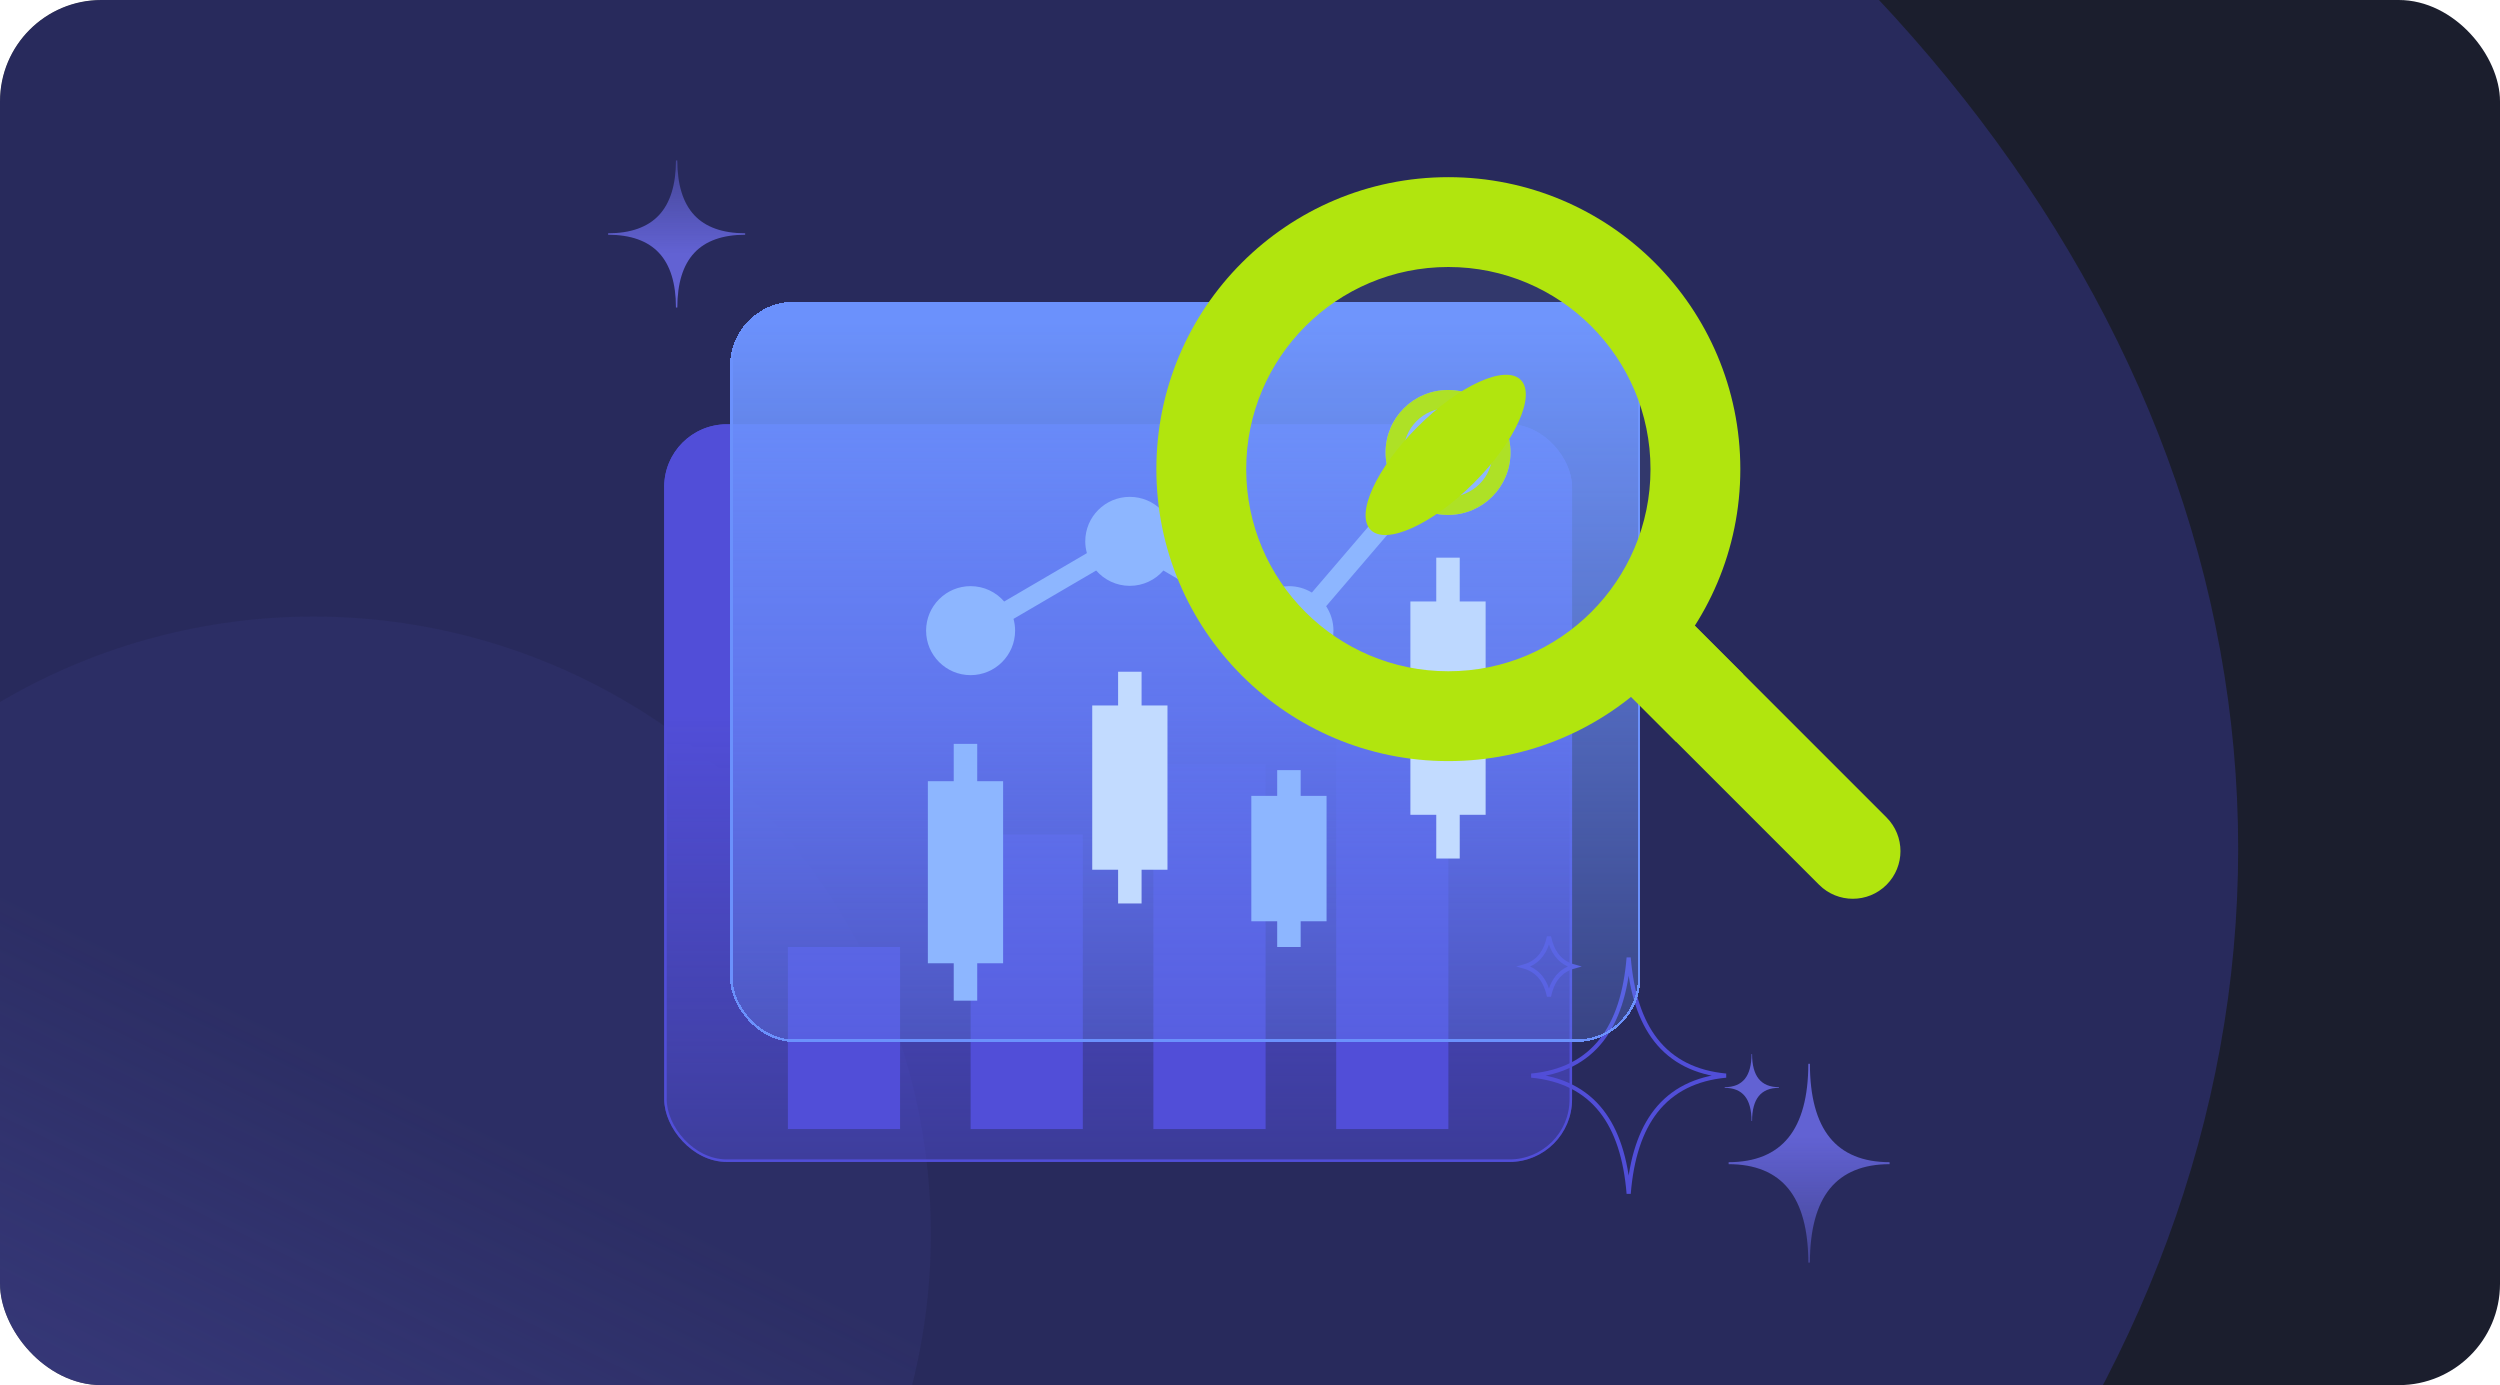 <svg width="296" height="164" viewBox="0 0 296 164" fill="none" xmlns="http://www.w3.org/2000/svg">
<g clip-path="url(#clip0_7252_57935)">
<rect width="296" height="164" rx="12" fill="#1B1E2D"/>
<g filter="url(#filter0_f_7252_57935)">
<ellipse cx="242" cy="177.5" rx="242" ry="177.5" transform="matrix(1 0 0 -1 -219 278)" fill="#3D3DA3" fill-opacity="0.4"/>
</g>
<circle cx="37.108" cy="146.107" r="73.108" fill="url(#paint0_linear_7252_57935)"/>
<g filter="url(#filter1_b_7252_57935)">
<path d="M214.294 125.951H214.104C214.104 129.824 213.312 132.766 211.749 134.695C210.187 136.625 207.805 137.603 204.67 137.603V137.838C207.805 137.838 210.187 138.817 211.749 140.746C213.312 142.676 214.104 145.618 214.104 149.49H214.294C214.294 145.617 215.086 142.676 216.649 140.746C218.211 138.817 220.593 137.838 223.728 137.838V137.603C220.592 137.603 218.211 136.625 216.649 134.695C215.086 132.765 214.294 129.824 214.294 125.951Z" fill="url(#paint1_linear_7252_57935)"/>
<path d="M207.445 124.799H207.38C207.38 126.103 207.114 127.093 206.588 127.743C206.062 128.392 205.26 128.721 204.205 128.721V128.801C205.26 128.801 206.062 129.13 206.588 129.779C207.114 130.429 207.38 131.419 207.38 132.723H207.445C207.445 131.419 207.711 130.429 208.237 129.779C208.763 129.13 209.565 128.801 210.62 128.801V128.721C209.565 128.721 208.763 128.392 208.237 127.743C207.711 127.093 207.445 126.103 207.445 124.799Z" fill="url(#paint2_linear_7252_57935)"/>
</g>
<g style="mix-blend-mode:screen" filter="url(#filter2_f_7252_57935)">
<path d="M182.448 113.118L182.448 113.118C182.898 112.54 183.213 111.799 183.399 110.908C183.585 111.799 183.9 112.54 184.351 113.118L184.351 113.118C184.859 113.768 185.534 114.205 186.358 114.434C185.534 114.663 184.859 115.1 184.351 115.75L184.351 115.75C183.9 116.327 183.585 117.069 183.399 117.96C183.213 117.069 182.898 116.327 182.448 115.75L182.448 115.75C181.94 115.1 181.264 114.663 180.441 114.434C181.264 114.205 181.94 113.768 182.448 113.118ZM189.624 123.142C191.432 120.827 192.501 117.542 192.835 113.374C193.17 117.541 194.239 120.826 196.047 123.142C197.977 125.615 200.779 127.02 204.362 127.353C200.78 127.685 197.978 129.09 196.047 131.563C194.239 133.879 193.17 137.164 192.835 141.332C192.501 137.164 191.432 133.879 189.624 131.563C187.694 129.09 184.892 127.685 181.308 127.353C184.891 127.02 187.693 125.615 189.624 123.142Z" stroke="#514ED8" stroke-width="0.494"/>
</g>
<g filter="url(#filter3_b_7252_57935)">
<rect x="78.643" y="50.237" width="107.489" height="87.335" rx="7.411" fill="url(#paint3_linear_7252_57935)"/>
<rect x="78.791" y="50.386" width="107.192" height="87.038" rx="7.263" stroke="#514ED8" stroke-width="0.296"/>
</g>
<path d="M93.285 112.122H106.567V133.679H93.285V112.122Z" fill="#514ED8"/>
<path d="M114.922 98.797H128.204V133.679H114.922V98.797Z" fill="#514ED8"/>
<path d="M136.561 90.478H149.848V133.679H136.561V90.478Z" fill="#514ED8"/>
<path d="M158.207 56.09H171.489V133.679H158.207V56.09Z" fill="#514ED8"/>
<g filter="url(#filter4_bdii_7252_57935)">
<rect x="87.57" y="37.858" width="107.489" height="87.335" rx="7.411" fill="url(#paint4_linear_7252_57935)" shape-rendering="crispEdges"/>
<rect x="87.57" y="37.858" width="107.489" height="87.335" rx="7.411" stroke="#6B91FC" stroke-width="0.296" shape-rendering="crispEdges"/>
</g>
<path d="M109.859 92.497H118.768V114.054H109.859V92.497Z" fill="#8DB6FF"/>
<path d="M112.922 88.072H115.702V118.48H112.922V88.072Z" fill="#8DB6FF"/>
<path d="M148.156 94.234H157.065V109.075H148.156V94.234Z" fill="#8DB6FF"/>
<path d="M151.219 91.187H153.999V112.122H151.219V91.187Z" fill="#8DB6FF"/>
<path d="M129.32 83.527H138.229V102.975H129.32V83.527Z" fill="#C2DBFF"/>
<path d="M132.383 79.534H135.163V106.967H132.383V79.534Z" fill="#C2DBFF"/>
<path d="M166.99 71.216H175.899V96.469H166.99V71.216Z" fill="#C2DBFF"/>
<path d="M170.053 66.031H172.833V101.654H170.053V66.031Z" fill="#C2DBFF"/>
<g filter="url(#filter5_f_7252_57935)">
<path d="M171.446 60.968C175.531 60.968 178.842 57.657 178.842 53.573C178.842 49.488 175.531 46.177 171.446 46.177C167.362 46.177 164.051 49.488 164.051 53.573C164.051 57.657 167.362 60.968 171.446 60.968Z" fill="#8DB6FF"/>
</g>
<path d="M171.446 60.968C175.531 60.968 178.842 57.657 178.842 53.573C178.842 49.488 175.531 46.177 171.446 46.177C167.362 46.177 164.051 49.488 164.051 53.573C164.051 57.657 167.362 60.968 171.446 60.968Z" fill="#B1E50E"/>
<path d="M166.185 53.575C166.185 54.646 166.505 55.64 167.053 56.472L155.326 70.159C154.531 69.681 153.605 69.4 152.608 69.4C151.018 69.4 149.599 70.109 148.633 71.219L138.845 65.486C138.963 65.043 139.039 64.578 139.039 64.096C139.039 61.186 136.678 58.828 133.766 58.828C130.854 58.828 128.495 61.186 128.495 64.096C128.495 64.578 128.563 65.045 128.689 65.491L118.896 71.219C117.933 70.104 116.508 69.4 114.918 69.4C112.009 69.4 109.65 71.759 109.65 74.668C109.65 77.578 112.012 79.937 114.918 79.937C117.825 79.937 120.189 77.578 120.189 74.668C120.189 74.186 120.121 73.719 120 73.275L129.786 67.548C130.754 68.658 132.176 69.364 133.766 69.364C135.356 69.364 136.775 68.663 137.746 67.548L147.534 73.275C147.411 73.719 147.34 74.188 147.34 74.668C147.34 77.578 149.699 79.937 152.608 79.937C155.518 79.937 157.881 77.578 157.881 74.668C157.881 73.601 157.559 72.609 157.013 71.775L168.74 58.088C169.532 58.565 170.461 58.846 171.458 58.846C174.368 58.846 176.726 56.485 176.726 53.575C176.726 50.666 174.365 48.305 171.455 48.305C168.546 48.305 166.182 50.666 166.182 53.573L166.185 53.575Z" fill="#8DB6FF"/>
<g filter="url(#filter6_i_7252_57935)">
<circle cx="171.485" cy="53.569" r="26.119" fill="#8DB6FF" fill-opacity="0.1"/>
</g>
<g filter="url(#filter7_d_7252_57935)">
<path d="M171.449 56.908C173.29 56.908 174.784 55.415 174.784 53.573C174.784 51.731 173.29 50.237 171.449 50.237C169.607 50.237 168.113 51.731 168.113 53.573C168.113 55.415 169.607 56.908 171.449 56.908Z" fill="#B1E50E"/>
</g>
<g filter="url(#filter8_f_7252_57935)">
<ellipse cx="171.171" cy="53.86" rx="12.56" ry="4.703" transform="rotate(-45 171.171 53.86)" fill="#B1E50E"/>
</g>
<g filter="url(#filter9_d_7252_57935)">
<path d="M195.44 66.886L187.463 74.864L215.385 102.786C217.588 104.989 221.16 104.989 223.363 102.786C225.566 100.583 225.566 97.012 223.363 94.809L195.44 66.886Z" fill="#B1E50E"/>
<path d="M195.421 66.877L187.443 74.855L198.424 85.835L206.401 77.858L195.421 66.877Z" fill="#B1E50E"/>
<path d="M171.485 19C152.392 19 136.914 34.478 136.914 53.571C136.914 72.663 152.392 88.138 171.485 88.138C190.578 88.138 206.055 72.66 206.055 53.571C206.055 34.481 190.578 19 171.485 19ZM171.485 77.501C158.266 77.501 147.551 66.786 147.551 53.571C147.551 40.355 158.266 29.637 171.485 29.637C184.703 29.637 195.419 40.352 195.419 53.571C195.419 66.789 184.703 77.501 171.485 77.501Z" fill="#B1E50E"/>
</g>
<g filter="url(#filter10_b_7252_57935)">
<path d="M80.032 36.415L80.194 36.415C80.194 33.55 80.868 31.373 82.199 29.946C83.529 28.518 85.557 27.794 88.227 27.794L88.227 27.62C85.557 27.62 83.529 26.896 82.199 25.469C80.868 24.041 80.194 21.865 80.194 19L80.032 19C80.032 21.865 79.357 24.041 78.027 25.469C76.697 26.896 74.669 27.62 71.999 27.62L71.999 27.794C74.669 27.794 76.697 28.518 78.027 29.946C79.357 31.373 80.032 33.55 80.032 36.415Z" fill="url(#paint5_linear_7252_57935)"/>
</g>
</g>
<defs>
<filter id="filter0_f_7252_57935" x="-455" y="-313" width="956" height="827" filterUnits="userSpaceOnUse" color-interpolation-filters="sRGB">
<feFlood flood-opacity="0" result="BackgroundImageFix"/>
<feBlend mode="normal" in="SourceGraphic" in2="BackgroundImageFix" result="shape"/>
<feGaussianBlur stdDeviation="118" result="effect1_foregroundBlur_7252_57935"/>
</filter>
<filter id="filter1_b_7252_57935" x="203.217" y="123.811" width="21.5" height="26.667" filterUnits="userSpaceOnUse" color-interpolation-filters="sRGB">
<feFlood flood-opacity="0" result="BackgroundImageFix"/>
<feGaussianBlur in="BackgroundImageFix" stdDeviation="0.494"/>
<feComposite in2="SourceAlpha" operator="in" result="effect1_backgroundBlur_7252_57935"/>
<feBlend mode="normal" in="SourceGraphic" in2="effect1_backgroundBlur_7252_57935" result="shape"/>
</filter>
<filter id="filter2_f_7252_57935" x="173.505" y="103.287" width="38.014" height="46.47" filterUnits="userSpaceOnUse" color-interpolation-filters="sRGB">
<feFlood flood-opacity="0" result="BackgroundImageFix"/>
<feBlend mode="normal" in="SourceGraphic" in2="BackgroundImageFix" result="shape"/>
<feGaussianBlur stdDeviation="2.717" result="effect1_foregroundBlur_7252_57935"/>
</filter>
<filter id="filter3_b_7252_57935" x="77.654" y="49.249" width="109.465" height="89.311" filterUnits="userSpaceOnUse" color-interpolation-filters="sRGB">
<feFlood flood-opacity="0" result="BackgroundImageFix"/>
<feGaussianBlur in="BackgroundImageFix" stdDeviation="0.494"/>
<feComposite in2="SourceAlpha" operator="in" result="effect1_backgroundBlur_7252_57935"/>
<feBlend mode="normal" in="SourceGraphic" in2="effect1_backgroundBlur_7252_57935" result="shape"/>
</filter>
<filter id="filter4_bdii_7252_57935" x="85.446" y="35.733" width="111.738" height="91.584" filterUnits="userSpaceOnUse" color-interpolation-filters="sRGB">
<feFlood flood-opacity="0" result="BackgroundImageFix"/>
<feGaussianBlur in="BackgroundImageFix" stdDeviation="0.988"/>
<feComposite in2="SourceAlpha" operator="in" result="effect1_backgroundBlur_7252_57935"/>
<feColorMatrix in="SourceAlpha" type="matrix" values="0 0 0 0 0 0 0 0 0 0 0 0 0 0 0 0 0 0 127 0" result="hardAlpha"/>
<feOffset/>
<feGaussianBlur stdDeviation="0.988"/>
<feComposite in2="hardAlpha" operator="out"/>
<feColorMatrix type="matrix" values="0 0 0 0 0 0 0 0 0 0 0 0 0 0 0 0 0 0 0.15 0"/>
<feBlend mode="color-burn" in2="effect1_backgroundBlur_7252_57935" result="effect2_dropShadow_7252_57935"/>
<feBlend mode="normal" in="SourceGraphic" in2="effect2_dropShadow_7252_57935" result="shape"/>
<feColorMatrix in="SourceAlpha" type="matrix" values="0 0 0 0 0 0 0 0 0 0 0 0 0 0 0 0 0 0 127 0" result="hardAlpha"/>
<feOffset dy="-0.988"/>
<feGaussianBlur stdDeviation="2.47"/>
<feComposite in2="hardAlpha" operator="arithmetic" k2="-1" k3="1"/>
<feColorMatrix type="matrix" values="0 0 0 0 0.42 0 0 0 0 0.569 0 0 0 0 0.988 0 0 0 0.4 0"/>
<feBlend mode="normal" in2="shape" result="effect3_innerShadow_7252_57935"/>
<feColorMatrix in="SourceAlpha" type="matrix" values="0 0 0 0 0 0 0 0 0 0 0 0 0 0 0 0 0 0 127 0" result="hardAlpha"/>
<feOffset dx="-0.988" dy="-0.988"/>
<feGaussianBlur stdDeviation="2.223"/>
<feComposite in2="hardAlpha" operator="arithmetic" k2="-1" k3="1"/>
<feColorMatrix type="matrix" values="0 0 0 0 0.42 0 0 0 0 0.569 0 0 0 0 0.988 0 0 0 0.5 0"/>
<feBlend mode="normal" in2="effect3_innerShadow_7252_57935" result="effect4_innerShadow_7252_57935"/>
</filter>
<filter id="filter5_f_7252_57935" x="161.086" y="43.213" width="20.72" height="20.72" filterUnits="userSpaceOnUse" color-interpolation-filters="sRGB">
<feFlood flood-opacity="0" result="BackgroundImageFix"/>
<feBlend mode="normal" in="SourceGraphic" in2="BackgroundImageFix" result="shape"/>
<feGaussianBlur stdDeviation="1.482" result="effect1_foregroundBlur_7252_57935"/>
</filter>
<filter id="filter6_i_7252_57935" x="145.365" y="27.45" width="52.238" height="52.239" filterUnits="userSpaceOnUse" color-interpolation-filters="sRGB">
<feFlood flood-opacity="0" result="BackgroundImageFix"/>
<feBlend mode="normal" in="SourceGraphic" in2="BackgroundImageFix" result="shape"/>
<feColorMatrix in="SourceAlpha" type="matrix" values="0 0 0 0 0 0 0 0 0 0 0 0 0 0 0 0 0 0 127 0" result="hardAlpha"/>
<feMorphology radius="1.976" operator="erode" in="SourceAlpha" result="effect1_innerShadow_7252_57935"/>
<feOffset/>
<feGaussianBlur stdDeviation="1.976"/>
<feComposite in2="hardAlpha" operator="arithmetic" k2="-1" k3="1"/>
<feColorMatrix type="matrix" values="0 0 0 0 0.42 0 0 0 0 0.569 0 0 0 0 0.988 0 0 0 0.25 0"/>
<feBlend mode="color-burn" in2="shape" result="effect1_innerShadow_7252_57935"/>
</filter>
<filter id="filter7_d_7252_57935" x="166.137" y="48.261" width="10.623" height="10.623" filterUnits="userSpaceOnUse" color-interpolation-filters="sRGB">
<feFlood flood-opacity="0" result="BackgroundImageFix"/>
<feColorMatrix in="SourceAlpha" type="matrix" values="0 0 0 0 0 0 0 0 0 0 0 0 0 0 0 0 0 0 127 0" result="hardAlpha"/>
<feOffset/>
<feGaussianBlur stdDeviation="0.988"/>
<feComposite in2="hardAlpha" operator="out"/>
<feColorMatrix type="matrix" values="0 0 0 0 0.694 0 0 0 0 0.898 0 0 0 0 0.055 0 0 0 1 0"/>
<feBlend mode="normal" in2="BackgroundImageFix" result="effect1_dropShadow_7252_57935"/>
<feBlend mode="normal" in="SourceGraphic" in2="effect1_dropShadow_7252_57935" result="shape"/>
</filter>
<filter id="filter8_f_7252_57935" x="149.828" y="32.517" width="42.687" height="42.687" filterUnits="userSpaceOnUse" color-interpolation-filters="sRGB">
<feFlood flood-opacity="0" result="BackgroundImageFix"/>
<feBlend mode="normal" in="SourceGraphic" in2="BackgroundImageFix" result="shape"/>
<feGaussianBlur stdDeviation="5.929" result="effect1_foregroundBlur_7252_57935"/>
</filter>
<filter id="filter9_d_7252_57935" x="133.456" y="17.518" width="95.019" height="92.355" filterUnits="userSpaceOnUse" color-interpolation-filters="sRGB">
<feFlood flood-opacity="0" result="BackgroundImageFix"/>
<feColorMatrix in="SourceAlpha" type="matrix" values="0 0 0 0 0 0 0 0 0 0 0 0 0 0 0 0 0 0 127 0" result="hardAlpha"/>
<feOffset dy="1.976"/>
<feGaussianBlur stdDeviation="1.729"/>
<feComposite in2="hardAlpha" operator="out"/>
<feColorMatrix type="matrix" values="0 0 0 0 0.42 0 0 0 0 0.569 0 0 0 0 0.988 0 0 0 0.16 0"/>
<feBlend mode="multiply" in2="BackgroundImageFix" result="effect1_dropShadow_7252_57935"/>
<feBlend mode="normal" in="SourceGraphic" in2="effect1_dropShadow_7252_57935" result="shape"/>
</filter>
<filter id="filter10_b_7252_57935" x="70" y="17" width="20.227" height="21.415" filterUnits="userSpaceOnUse" color-interpolation-filters="sRGB">
<feFlood flood-opacity="0" result="BackgroundImageFix"/>
<feGaussianBlur in="BackgroundImageFix" stdDeviation="1"/>
<feComposite in2="SourceAlpha" operator="in" result="effect1_backgroundBlur_7252_57935"/>
<feBlend mode="normal" in="SourceGraphic" in2="effect1_backgroundBlur_7252_57935" result="shape"/>
</filter>
<linearGradient id="paint0_linear_7252_57935" x1="66.418" y1="138.359" x2="-24.545" y2="324.665" gradientUnits="userSpaceOnUse">
<stop stop-color="#5354B3" stop-opacity="0.1"/>
<stop offset="1" stop-color="#5354B1"/>
</linearGradient>
<linearGradient id="paint1_linear_7252_57935" x1="213.966" y1="134.209" x2="213.966" y2="156.234" gradientUnits="userSpaceOnUse">
<stop offset="0.015" stop-color="#6262D3"/>
<stop offset="1" stop-color="#6262D3" stop-opacity="0.25"/>
</linearGradient>
<linearGradient id="paint2_linear_7252_57935" x1="213.966" y1="134.209" x2="213.966" y2="156.234" gradientUnits="userSpaceOnUse">
<stop offset="0.015" stop-color="#6262D3"/>
<stop offset="1" stop-color="#6262D3" stop-opacity="0.25"/>
</linearGradient>
<linearGradient id="paint3_linear_7252_57935" x1="132.387" y1="83.519" x2="132.387" y2="161.425" gradientUnits="userSpaceOnUse">
<stop offset="0.015" stop-color="#514ED8"/>
<stop offset="1" stop-color="#514ED8" stop-opacity="0.25"/>
</linearGradient>
<linearGradient id="paint4_linear_7252_57935" x1="170.156" y1="40.113" x2="170.156" y2="125.192" gradientUnits="userSpaceOnUse">
<stop stop-color="#6B91FC"/>
<stop offset="1" stop-color="#6B91FC" stop-opacity="0.25"/>
</linearGradient>
<linearGradient id="paint5_linear_7252_57935" x1="80.311" y1="30.306" x2="80.311" y2="14.011" gradientUnits="userSpaceOnUse">
<stop offset="0.015" stop-color="#6262D3"/>
<stop offset="1" stop-color="#6262D3" stop-opacity="0.25"/>
</linearGradient>
<clipPath id="clip0_7252_57935">
<rect width="296" height="164" rx="12" fill="white"/>
</clipPath>
</defs>
</svg>

